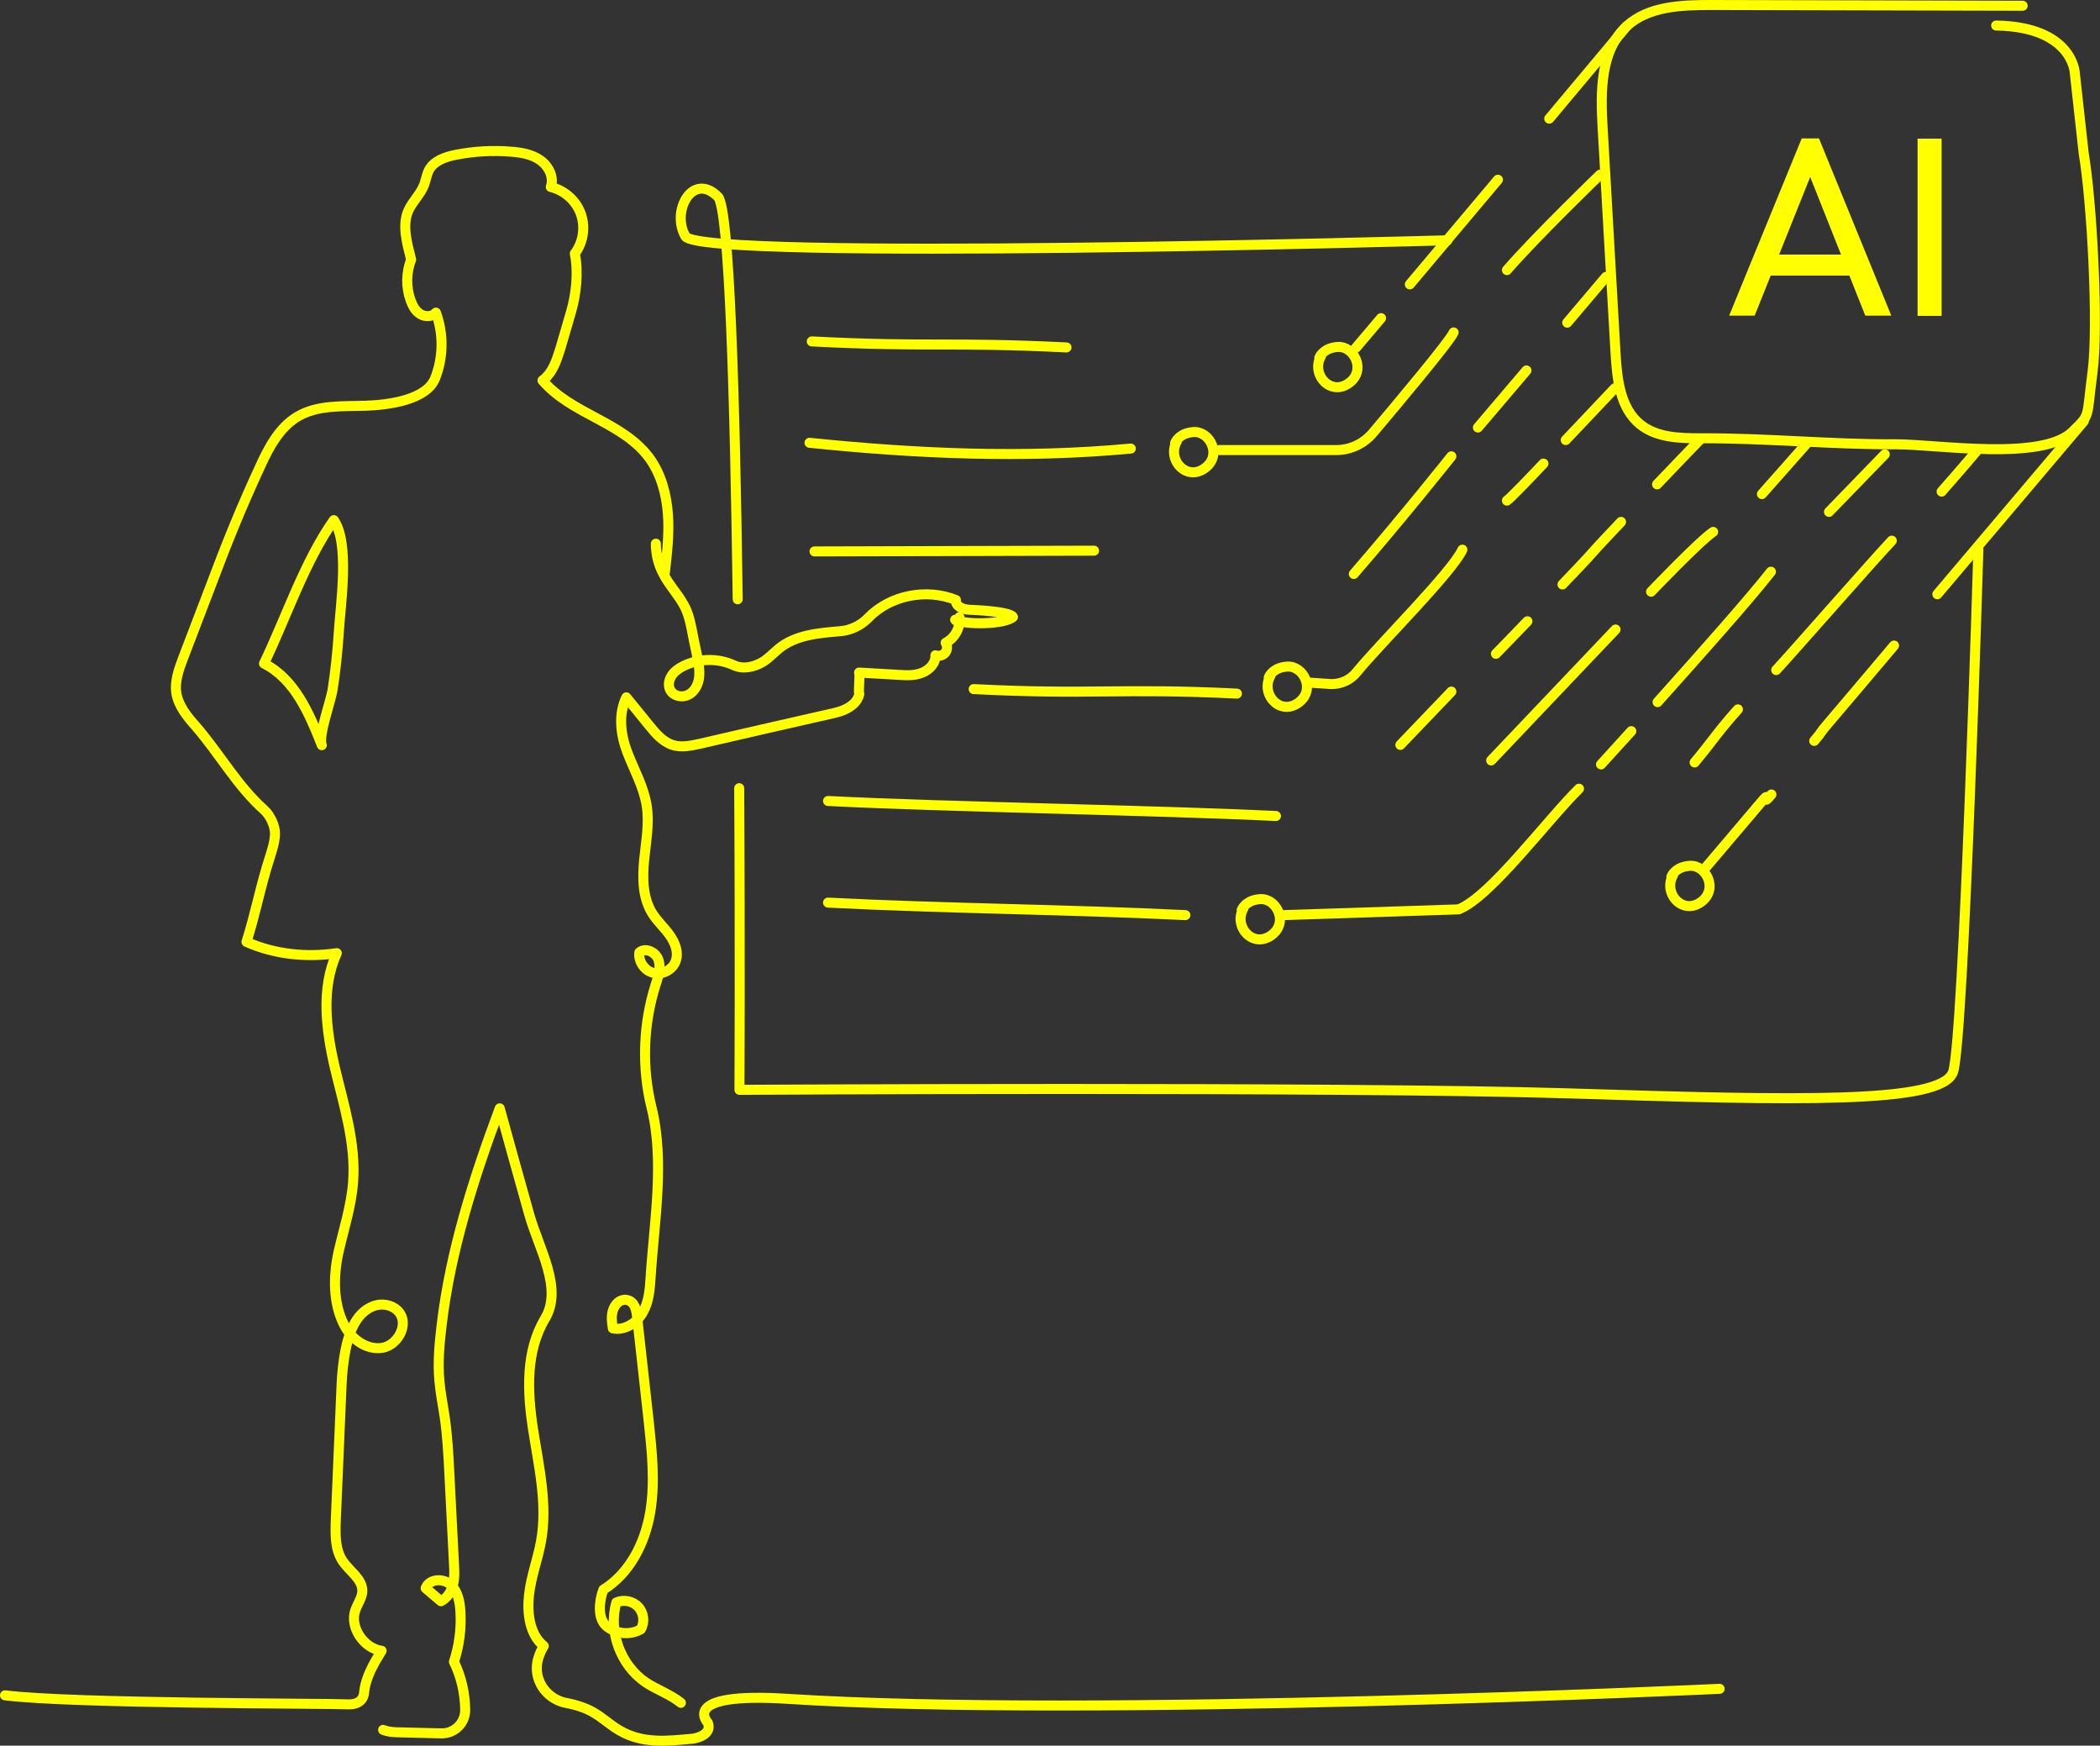 <?xml version="1.0" encoding="utf-8"?>
<!-- Generator: Adobe Illustrator 26.5.3, SVG Export Plug-In . SVG Version: 6.00 Build 0)  -->
<svg version="1.1" id="Layer_1" xmlns="http://www.w3.org/2000/svg" xmlns:xlink="http://www.w3.org/1999/xlink" x="0px" y="0px"
	 viewBox="0 0 839.2 697.4" style="enable-background:new 0 0 839.2 697.4;" xml:space="preserve">
<rect x="0" y="0" width="839.2" height="697.4" fill="#333333" stroke="none"/>
<style type="text/css">
	.st0{fill:none;stroke:#FFFF00;stroke-width:4;stroke-linecap:round;stroke-linejoin:round;stroke-miterlimit:10;}
	.st1{fill:#FFFF00;}
</style>
<g>
	<g>
		<path class="st0" d="M808.3,2.3C766.8,2.2,725.4,2.1,684,2c-12,0-25.2,0.4-34,8.5c-10.4,9.6-10.4,25.8-9.6,39.9
			c1.7,30.2,3.5,60.5,5.2,90.7c0.6,10.3,1.8,21.9,9.8,28.4c6.6,5.4,15.9,5.6,24.4,5.6c26.4-0.1,51.3,2.5,77.8,2.4
			c17,0,58.8,6.9,70.8-5.2c7.1-7.1,5.3-4.6,7.8-23.5c2.5-18.9-0.3-68.6-3.5-87.4l-3.6-32.5c0,0-1-18.2-31.4-18.7"/>
		<path class="st0" d="M551.9,127.1c-3.4,4-6.7,7.9-10,11.8"/>
		<path class="st0" d="M598.6,71.8c-11.1,13.2-23.1,27.4-35.2,41.8"/>
		<path class="st0" d="M650,10.5c0,0-12.5,15-30.9,36.9"/>
		<path class="st0" d="M639.4,69.8c0,0-25.7,24.8-37.2,38.1"/>
		<path class="st0" d="M580.9,132.8c-1.3,3.3-22.1,28.1-32.4,40.3c-3.6,4.2-8.9,6.7-14.4,6.7h-46.9"/>
		<line class="st0" x1="610" y1="148" x2="590.6" y2="170.8"/>
		<line class="st0" x1="641.8" y1="110.6" x2="626.3" y2="128.9"/>
		<path class="st0" d="M580,182.3c0,0-19.4,24.4-39,47"/>
		<path class="st0" d="M584.4,219.6c-4.2,9.1-33.2,37.8-42.3,49c-2.4,3-6.1,4.7-10,4.7l-9.2-0.6"/>
		<path class="st0" d="M625.7,175.8c9-9.5,17.6-18.6,19.6-20.7"/>
		<path class="st0" d="M602.2,200c1.4-1,7.4-7.2,14.6-14.8"/>
		<path class="st0" d="M610.4,248.2c-7,7.3-12.6,13-12.6,13"/>
		<path class="st0" d="M647.8,208.5c-5,5.3-9.2,9.7-11.1,11.9c-2.2,2.5-6.9,7.5-12.3,13.1"/>
		<path class="st0" d="M679.8,175.2c0,0-8.3,8.5-17.6,18.3"/>
		<line class="st0" x1="559.6" y1="297.6" x2="580" y2="276.3"/>
		<line class="st0" x1="595.9" y1="303.8" x2="645.6" y2="251.5"/>
		<path class="st0" d="M659.8,236.4c0,0,19.5-20.4,24.8-23.9"/>
		<line class="st0" x1="704.1" y1="197.4" x2="721.8" y2="177.4"/>
		<path class="st0" d="M662.4,280.5c18-20.1,36.5-40.9,45.3-52.1"/>
		<path class="st0" d="M639.8,305.4c3.8-4.2,7.9-8.7,12.1-13.3"/>
		<line class="st0" x1="730.9" y1="204.5" x2="753.2" y2="181.5"/>
		<path class="st0" d="M775.9,196.4c4.7-5.4,9.4-10.7,13.9-16.1"/>
		<path class="st0" d="M709.8,267.7c8-8.7,38.1-43.1,46.2-51.7"/>
		<path class="st0" d="M677.2,304.6c7.6-9.1,9.2-12.2,17.3-21.2"/>
		<path class="st0" d="M756.9,257.9c-4.9,5.8-9.9,11.7-14.8,17.5c-3.9,4.6-7.9,9.3-11.8,13.9c-3.6,4.2-1.7,2.5-5.3,6.7"/>
		<path class="st0" d="M707.9,317.4c-4.9,5.8,0.7-2.7-4.2,3.2c-3.9,4.6-7.9,9.3-11.8,13.9c-3.6,4.2-7.1,8.4-10.7,12.6"/>
		<path class="st0" d="M832.7,168.3c-19.5,23-39,46.1-58.5,69.1"/>
		<path class="st0" d="M295.4,314.9c0.4,66.3,0.1,120.5,0.1,120.5s238.9-1.4,331,1.4c92.1,2.9,149.7,4.3,154-8.6
			c4.3-13,10.1-208.7,10.1-208.7"/>
		<path class="st0" d="M578.4,96c0,0-298.7,8.5-304.5-1.6c-5.8-10.1,2.9-25.9,13-15.8c4.6,4.6,6.8,80.3,7.9,160.8"/>
		<path class="st0" d="M527.2,143c0.4-1.1,2.3-4.1,7.5-4.4c6.4-0.3,11.2,9.1,4.7,14.2c-7.5,5.9-15.7-3.2-11.5-10.5"/>
		<path class="st0" d="M469.6,177c0.4-1.1,2.3-4.1,7.5-4.4c6.4-0.3,11.2,9.1,4.7,14.2c-7.5,5.9-15.7-3.2-11.5-10.5"/>
		<path class="st0" d="M507,270.7c0.4-1.1,2.3-4.1,7.5-4.4c6.4-0.3,11.2,9.1,4.7,14.2c-7.5,5.9-15.7-3.2-11.5-10.5"/>
		<path class="st0" d="M496.2,363.6c0.4-1.1,2.3-4.1,7.5-4.4c6.4-0.3,11.2,9.1,4.7,14.2c-7.5,5.9-15.7-3.2-11.5-10.5"/>
		<path class="st0" d="M667.9,350.3c0.4-1.1,2.3-4.1,7.5-4.4c6.4-0.3,11.2,9.1,4.7,14.2c-7.5,5.9-15.7-3.2-11.5-10.5"/>
		<path class="st0" d="M153.1,691.1c2.3,0.9,4.8,1,7.2,1l16.1,0.4c5.3,0.1,9.6-4.2,9.5-9.5c-0.1-6.6-1.6-13.2-4.5-19.1
			c2.1-6.4,3-13.2,2.6-19.9c-0.2-4-1-8.2-3.9-10.9c-3-2.7-8.6-2.4-10,1.4c3,2.6,3,2.6,6.1,5.2c2-1,3.6-3,4.4-5.2
			c1.2-3.2,1-6.7,0.8-10c-0.6-11.8-1.2-23.5-1.8-35.3c-0.4-7.9-0.8-15.9-2-23.8c-0.7-4.5-1.6-9.1-2-13.6c-0.7-7.5,0-15,0.9-22.5
			c3.5-29.5,12.8-58.7,23.2-86.5c3.9,14.1,7.8,28.3,11.8,42.4c3.8,13.6,13.6,29.5,6.3,41.6c-7.8,13-7.1,29.2-4.8,44.1
			c2.3,14.9,5.9,30.1,3.2,44.9c-1.3,7.2-4,14.1-4.8,21.4c-0.8,7.3,0.2,15.8,5.9,20.4c-0.9,1.5-1.6,3-2.1,4.6
			c-2.7,8.2,2.8,16.7,11.3,18.2c3.8,0.7,7.7,2,10.6,3.7c3.7,2.1,6.9,5.2,10.6,7.3c9.2,5.3,18.8,4.2,29.3,3.2c0,0,7.8-1.1,5.9-6.3
			c0,0-12-12.4,31.7-9.6c121.2,7.8,372.6-4,372.6-4"/>
		<path class="st0" d="M272.1,680.3c-4.2-3.4-9.6-5.2-14.1-8.2c-10-6.8-15-20.3-11.7-31.9c2.9-1.3,6.6-0.6,8.8,1.8
			c2.2,2.4,2.6,6.1,1,8.9c-4.2,2.5-10,1.9-13.7-1.2s-3-10-1.3-14.6c10.5-6.5,16.6-18.5,18.7-30.7s0.7-24.7-0.6-36.9
			c-1.5-13.8-3.1-27.6-4.6-41.4c-0.3-2.7-0.9-5.9-3.8-6.7c-1.8-0.5-3.7,0.4-4.8,2c-2,2.7-1.6,6.1-1.1,9.3c4.7,1,9.6-2.2,12-6.4
			c2.4-4.2,2.8-9.2,3.1-14.1c1.4-21.9,5.7-46.2,0.4-67.6c-4-16.1-3.4-33.4,1.6-49.2c1-3.1,2.2-6.5,1.2-9.7c-0.9-3.2-5.2-5.4-7.7-3.2
			c-0.5,3.6,2.1,7.4,5.7,8.2c3.5,0.9,7.6-1.3,8.8-4.7c1.3-3.5-0.2-7.3-2.3-10.3s-4.9-5.5-6.9-8.6c-4-6.2-4.1-14.1-3.4-21.4
			c0.7-7.3,2.2-14.7,1-22c-1.2-7.4-5-14.1-7.7-21.1c-2.7-7-3.7-15.2-0.4-22c3,3.7,6.1,7.5,9.1,11.2c2.6,3.2,5.4,6.5,9.3,7.8
			c3.6,1.2,7.5,0.3,11.2-0.5c17.8-4.1,35.5-8.2,53.3-12.2c1.3-0.3,2.7-0.7,3.9-1.2c3-1.3,5.7-3.3,6.3-6.5c-0.5-0.4,0.4-8.1-0.1-8.5
			c5.2,0.3,10.5,0.6,15.7,0.9c3.2,0.2,6.4,0.4,9.4-0.8c3-1.1,5.6-3.9,5.4-7c1.3,0.5,3,0.1,3.9-1c0.9-1.1,1-2.8,0.2-4
			c3.7-1.9,6-6.1,5.5-10.2c0.6,0.9-1.2,2-1.7,1c3.9,2.1,19.9,1.9,23.1-1.1c-1.1-2.2-15-2.8-17.5-2.9c-2.5-0.1-5.6-1.4-5.3-3.9
			c-11.7-4.7-26.2-2-35.1,7.2c-3,3.1-7.1,5-11.4,5.3c-8.5,0.7-17.5,1.5-24.1,6.8c-2.2,1.8-4.1,3.9-6.5,5.4
			c-3.5,2.1-7.9,3.1-11.6,1.4c-6.4-3-14.2-2.8-20.4,0.4c-1.8,0.9-3.5,2.1-4.6,3.9c-1.6,2.5-1.5,6.3,2,7.7c1.2,0.5,2.5,0.5,3.7,0.2
			c3.3-1,5.1-4.3,5.4-7.6c0.3-3.1-0.4-6.3-1-9.3c-0.7-3.3-1.4-6.5-2-9.8c-0.5-2.5-1.1-5.1-2.1-7.5c-2.3-5.4-6.8-9.6-9.4-14.9
			c-1.9-3.6-2.8-7.7-2.8-11.7c-0.1,4.1,1.2,8.2,3.6,11.5c0.9-7.8,1.8-15.7,1.2-23.5s-2.7-15.7-7.3-22.1
			c-10.7-14.6-31-17.4-42.8-31.1c4.1-3,5.7-8.2,7.2-13c1.4-4.8,2.8-9.6,4.2-14.4c2.1-7.2,3-16,1.5-23.3c3.4-4.5,4.3-10.6,2.4-15.9
			c-1.9-5.3-6.6-9.4-12-10.7c1.4-3.9-0.8-8.3-4.2-10.7s-7.6-3.1-11.7-3.4c-7.3-0.6-14.6-0.2-21.8,1.2c-4.3,0.8-9,2.4-11,6.2
			c-0.9,1.8-1.2,3.9-1.9,5.8c-1.4,3.7-4.5,6.5-6.2,10.1c-2.8,5.9-0.6,13.4,1,19.8c-2,5.2-2.1,11.1-0.2,16.3c0.8,2.2,1.9,4.3,3.9,5.5
			c1.9,1.2,4.8,1.1,6.2-0.6c3.1,8.4,3,17.9-0.3,26.2c-3.4,8.7-18.6,10.7-27.9,11c-9.3,0.3-19.2-0.4-27.2,4.4
			c-7.3,4.4-11.5,12.5-15,20.2c-3.5,7.6-6.9,15.3-10.1,23.1c-3.5,8.5-6.8,17.1-10,25.6c-3.5,9.1-6.9,18.1-10.4,27.2
			c-1.8,4.7-3.6,9.6-2.8,14.5c0.9,5,4.3,9.2,7.7,13c9.7,11.2,16.5,23.8,27.5,33.6c2.3,2.1,4.3,6.4,4.2,9.5c-0.1,3.1-1.1,6.2-2,9.1
			c-3.7,11.3-5.8,22.7-9.4,34c11.2,5,24,6.3,36.1,4.5c-6.4,14.1-4.3,30.6-0.8,45.7c3.6,15.1,8.5,30.3,7.3,45.8
			c-0.7,9.6-3.8,18.9-5.9,28.3c-2,9.4-2.1,19.9,2.2,28.5c2.8,5.7,8.9,10.3,15.2,9.4c7-1,11.9-11.2,5.2-15.8c-2.9-1.9-6.6-2-9.7-0.4
			c-6.3,3.1-8.7,10.6-10,16.9c-0.9,4.6-1.4,9.4-1.6,14.1c-0.8,18-1.5,36-2.3,53.9c-0.2,5.7-0.4,12,2.9,16.7c2.7,3.9,7.8,7,7.7,11.8
			c-0.1,2.7-1.9,5-2.8,7.6c-2.4,6.7,3.4,15.3,10.5,16.2c-3.2,5.2-6.4,10.6-7,16.7c0,0,0,5.1-6.7,4.7S29.3,680.7,2,677.3"/>
		<path class="st0" d="M105.5,265.1c12.2,6.1,18.1,19.9,23.1,32.6c-1.5-3.9,3.6-17.5,4.3-22.1c1.2-7.7,2-15.4,2.5-23.2
			c0.7-11,4.4-35.4-2-44.6C121.7,224.4,114.4,246.6,105.5,265.1z"/>
	</g>
	<g>
		<path class="st1" d="M691,126.1l29-70.8h6.9l28.9,70.8h-10.4l-23.8-59.9h3.6l-24,59.9H691z M704.7,110.1v-8.4H742v8.4H704.7z"/>
		<path class="st1" d="M766.3,126.1V55.4h9.6v70.8H766.3z"/>
	</g>
	<path class="st0" d="M323.5,176.9c42.8,4.4,85.7,6.3,128.4,2.3"/>
	<path class="st0" d="M324.4,136.4c47.1,2.4,54.7,0.1,101.8,2.4"/>
	<path class="st0" d="M330.9,320c47.1,2.4,131.9,3.7,179,6"/>
	<path class="st0" d="M389.1,275.3c47.1,2.4,58.1-0.5,105.2,1.8"/>
	<path class="st0" d="M330.9,360.6c47.1,2.4,95.7,2.7,142.8,5"/>
	<path class="st0" d="M325.5,220.3c37.2-0.1,74.4-0.2,111.7-0.3"/>
	<path class="st0" d="M513.1,365.6l69.8-2.3c12.7-5,35.4-35.7,48.1-48.2"/>
</g>
</svg>
